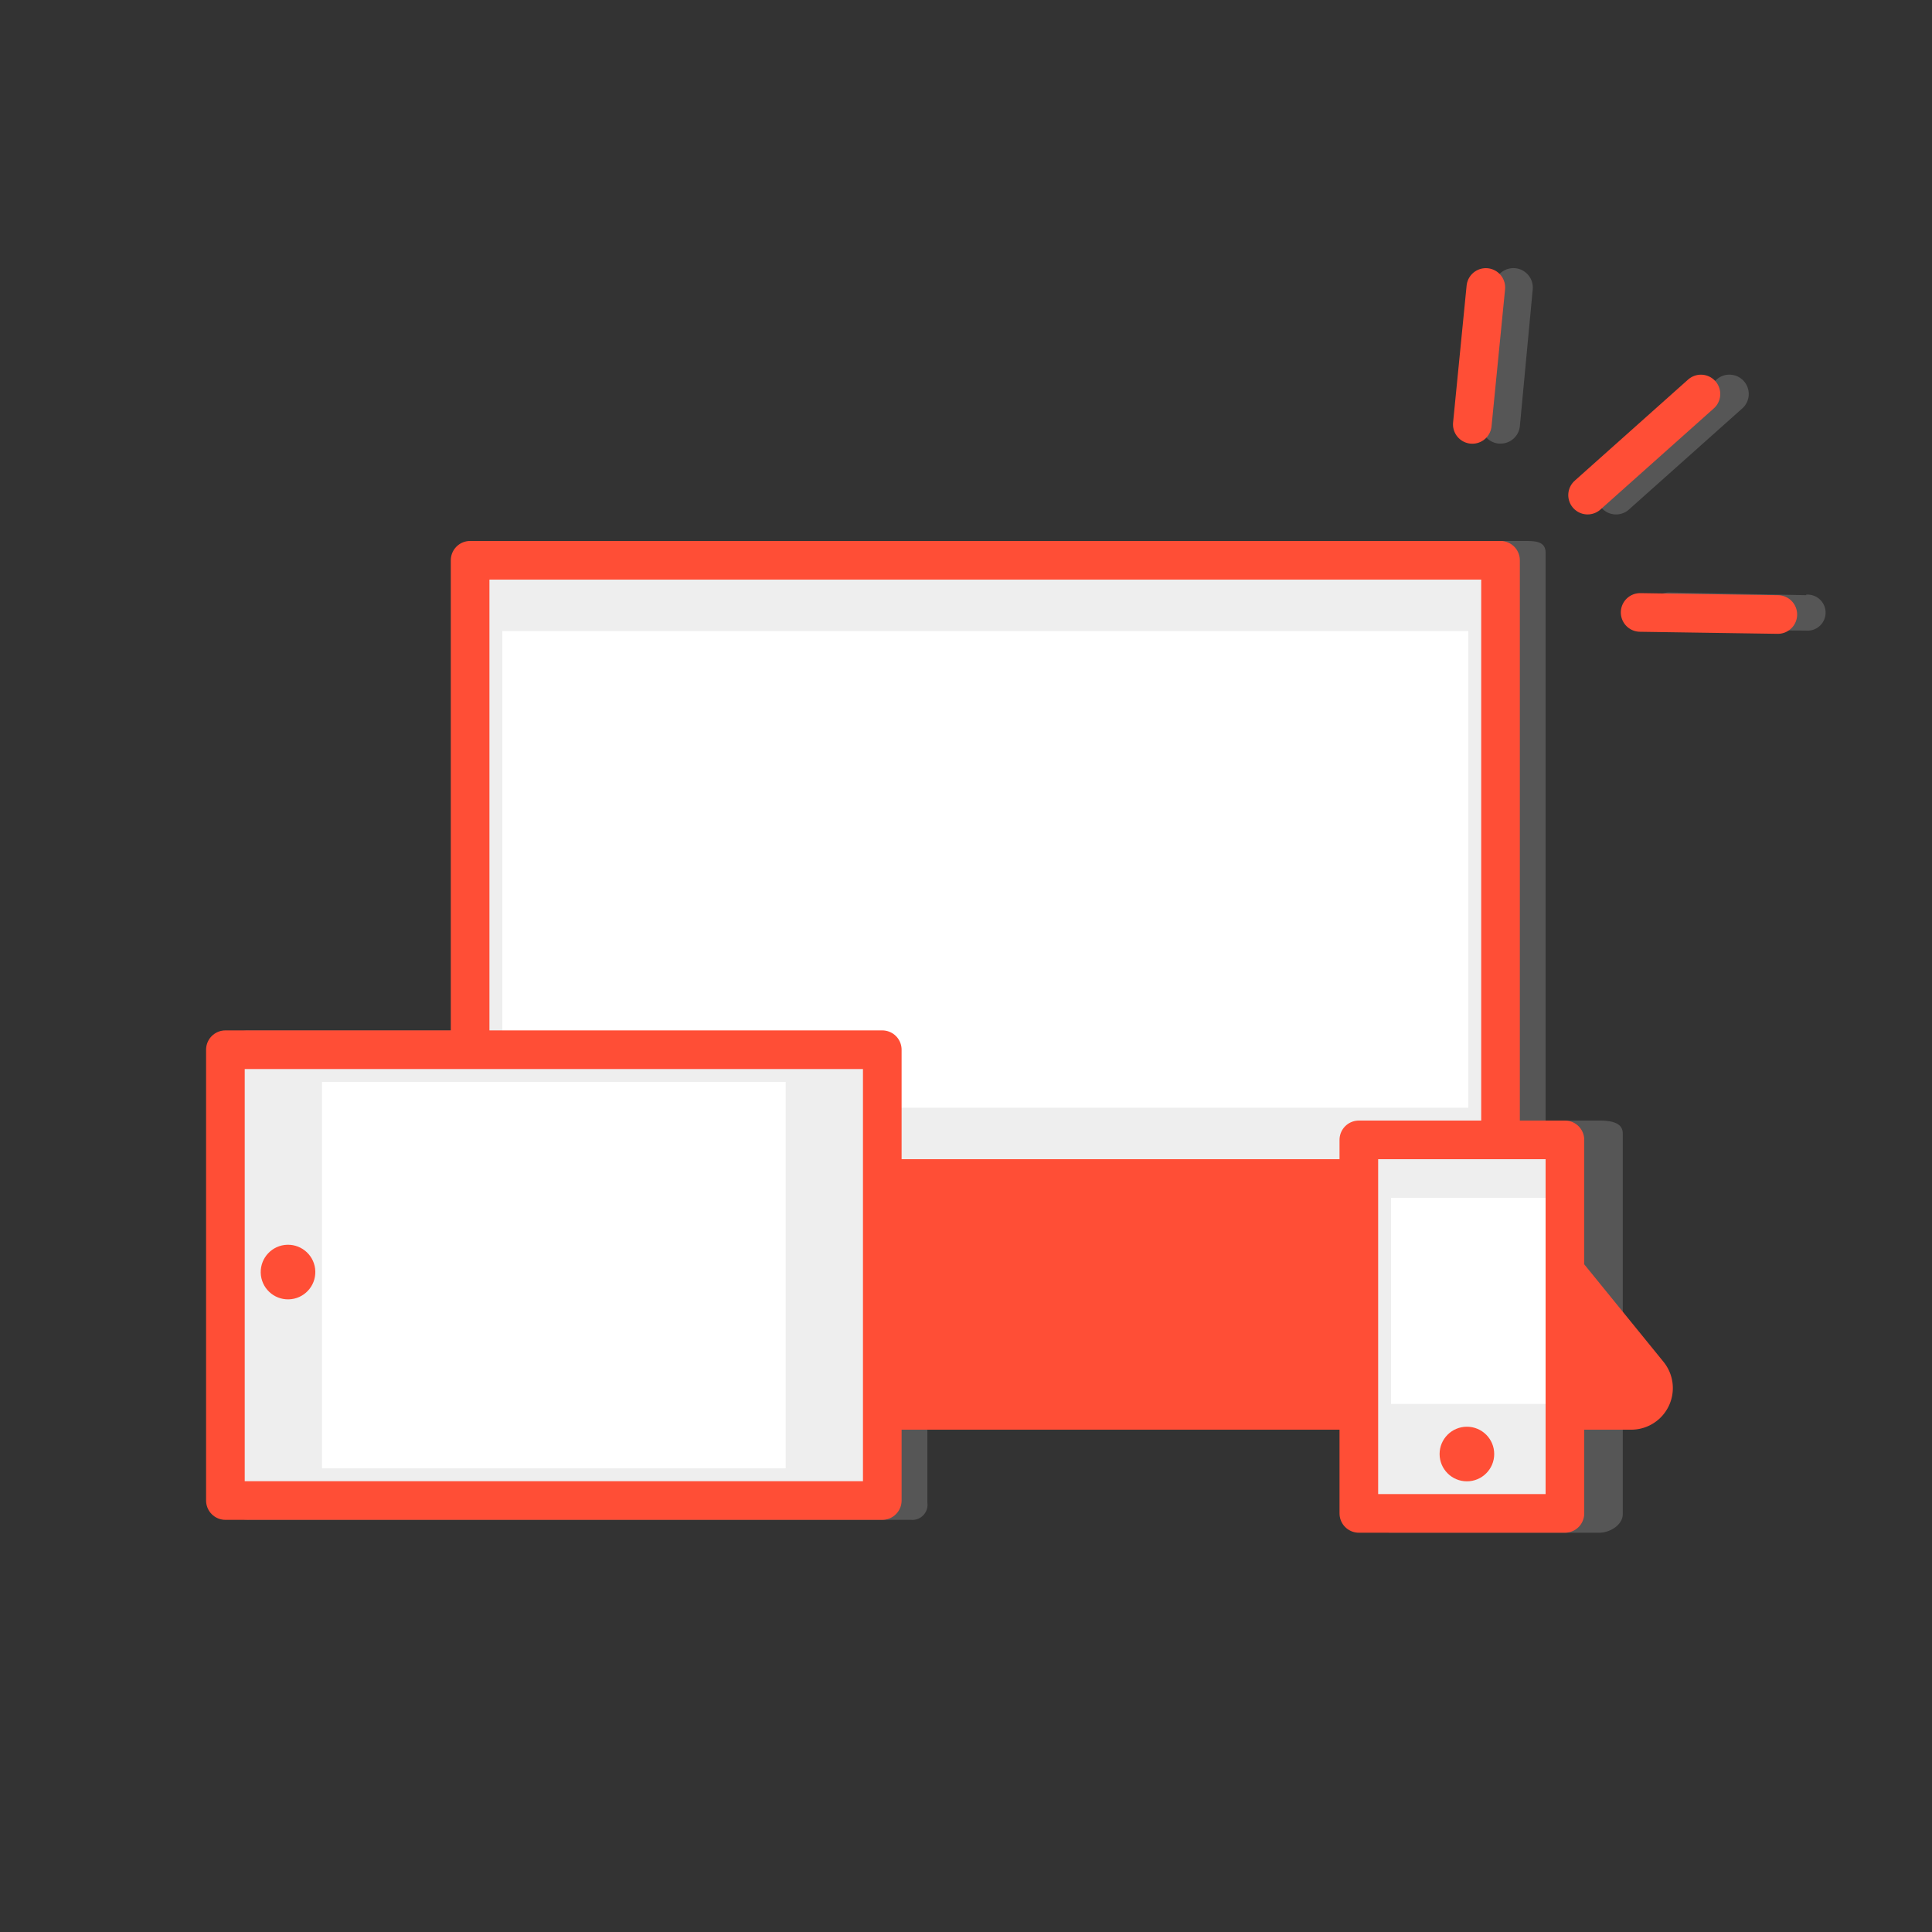 <svg data-name="Calque 1" xmlns="http://www.w3.org/2000/svg" viewBox="0 0 150 150"><rect x="0" y="0" width="150" height="150" fill="#333333" stroke="none"/><g opacity="0.2"><path d="M124.18 87H120V42.91c0-.83-.7-.91-1.53-.91H38.25c-.83 0-1.25.08-1.25.91V80H19.37A1.24 1.24 0 0 0 18 81.31v35.36a1.26 1.26 0 0 0 1.37 1.33h51.38a1.17 1.17 0 0 0 1.25-1.33V93h35v24.56c0 .83.18 1.44 1 1.44h16.17c.83 0 1.82-.61 1.82-1.44V88c.01-.87-.99-1-1.81-1zM123 116h-13V93h8.47c.83 0 1.53-1.06 1.53-1.89V90h3zm-6.62-81.56h.15A1.5 1.5 0 0 0 118 33.1l1-10.63a1.5 1.5 0 1 0-3-.29l-1 10.62a1.5 1.5 0 0 0 1.38 1.64zm23.88 11.77L129.58 46a1.53 1.53 0 0 0-1.52 1.48 1.41 1.41 0 0 0 1.48 1.42l10.68.06a1.4 1.4 0 1 0 0-2.79zm-4.87-16.62a1.5 1.5 0 0 0-2.12-.12l-8.8 7.85a1.5 1.5 0 0 0 2 2.24l8.8-7.85a1.5 1.5 0 0 0 .12-2.12z" fill="#e2e2e2"/></g><path fill="#eee" d="M36 43H116V91H36z"/><path fill="none" stroke="#ff4e36" stroke-linecap="round" stroke-linejoin="round" stroke-width="3px" d="M36.5 43.5H116.5V91.5H36.5z"/><path fill="#fff" d="M39 49H114V86H39z"/><path d="M126.2 109H26.25a1.62 1.62 0 0 1-1.37-2.58l10.65-14.71a1.7 1.7 0 0 1 1.36-.71h77.32a1.74 1.74 0 0 1 1.31.68l12 14.64a1.64 1.64 0 0 1-1.32 2.68z" fill="#ff4e36"/><path d="M126.63 109.5H26.68a1.81 1.81 0 0 1-1.37-2.83L36 92.08a1.59 1.59 0 0 1 1.37-.58h77.32a1.54 1.54 0 0 1 1.31.43l12 14.76a1.73 1.73 0 0 1-1.37 2.81z" fill="none" stroke="#ff4e36" stroke-linecap="round" stroke-linejoin="round" stroke-width="3px"/><path fill="none" d="M26 73H68V99H26z"/><path fill="#eee" d="M17 81H69V117H17z"/><path fill="#eee" d="M106 88H122V118H106z"/><path fill="none" stroke="#ff4e36" stroke-linecap="round" stroke-linejoin="round" stroke-width="3px" d="M105.5 88.5H121.5V117.5H105.5z"/><circle cx="113.89" cy="112.89" r="2.12" fill="#ff4e36"/><circle cx="22.37" cy="98.76" r="2.12" transform="rotate(-1.45 22.457 99.08)" fill="#ff4e36"/><path fill="#fff" d="M108 93H120V109H108z"/><path fill="#fff" d="M25 84H61V114H25z"/><path fill="none" stroke="#ff4e36" stroke-linecap="round" stroke-linejoin="round" stroke-width="3px" d="M17.5 81.5H68.5V116.5H17.5z"/><path fill="none" stroke="#ff4e36" stroke-linecap="round" stroke-linejoin="round" stroke-width="3px" d="M114.31 32.95L115.36 22.32"/><path fill="none" stroke="#ff4e36" stroke-linecap="round" stroke-linejoin="round" stroke-width="3px" d="M138.03 47.71L127.34 47.55"/><path fill="none" stroke="#ff4e36" stroke-linecap="round" stroke-linejoin="round" stroke-width="3px" d="M123.26 38.44L132.06 30.59"/></svg>